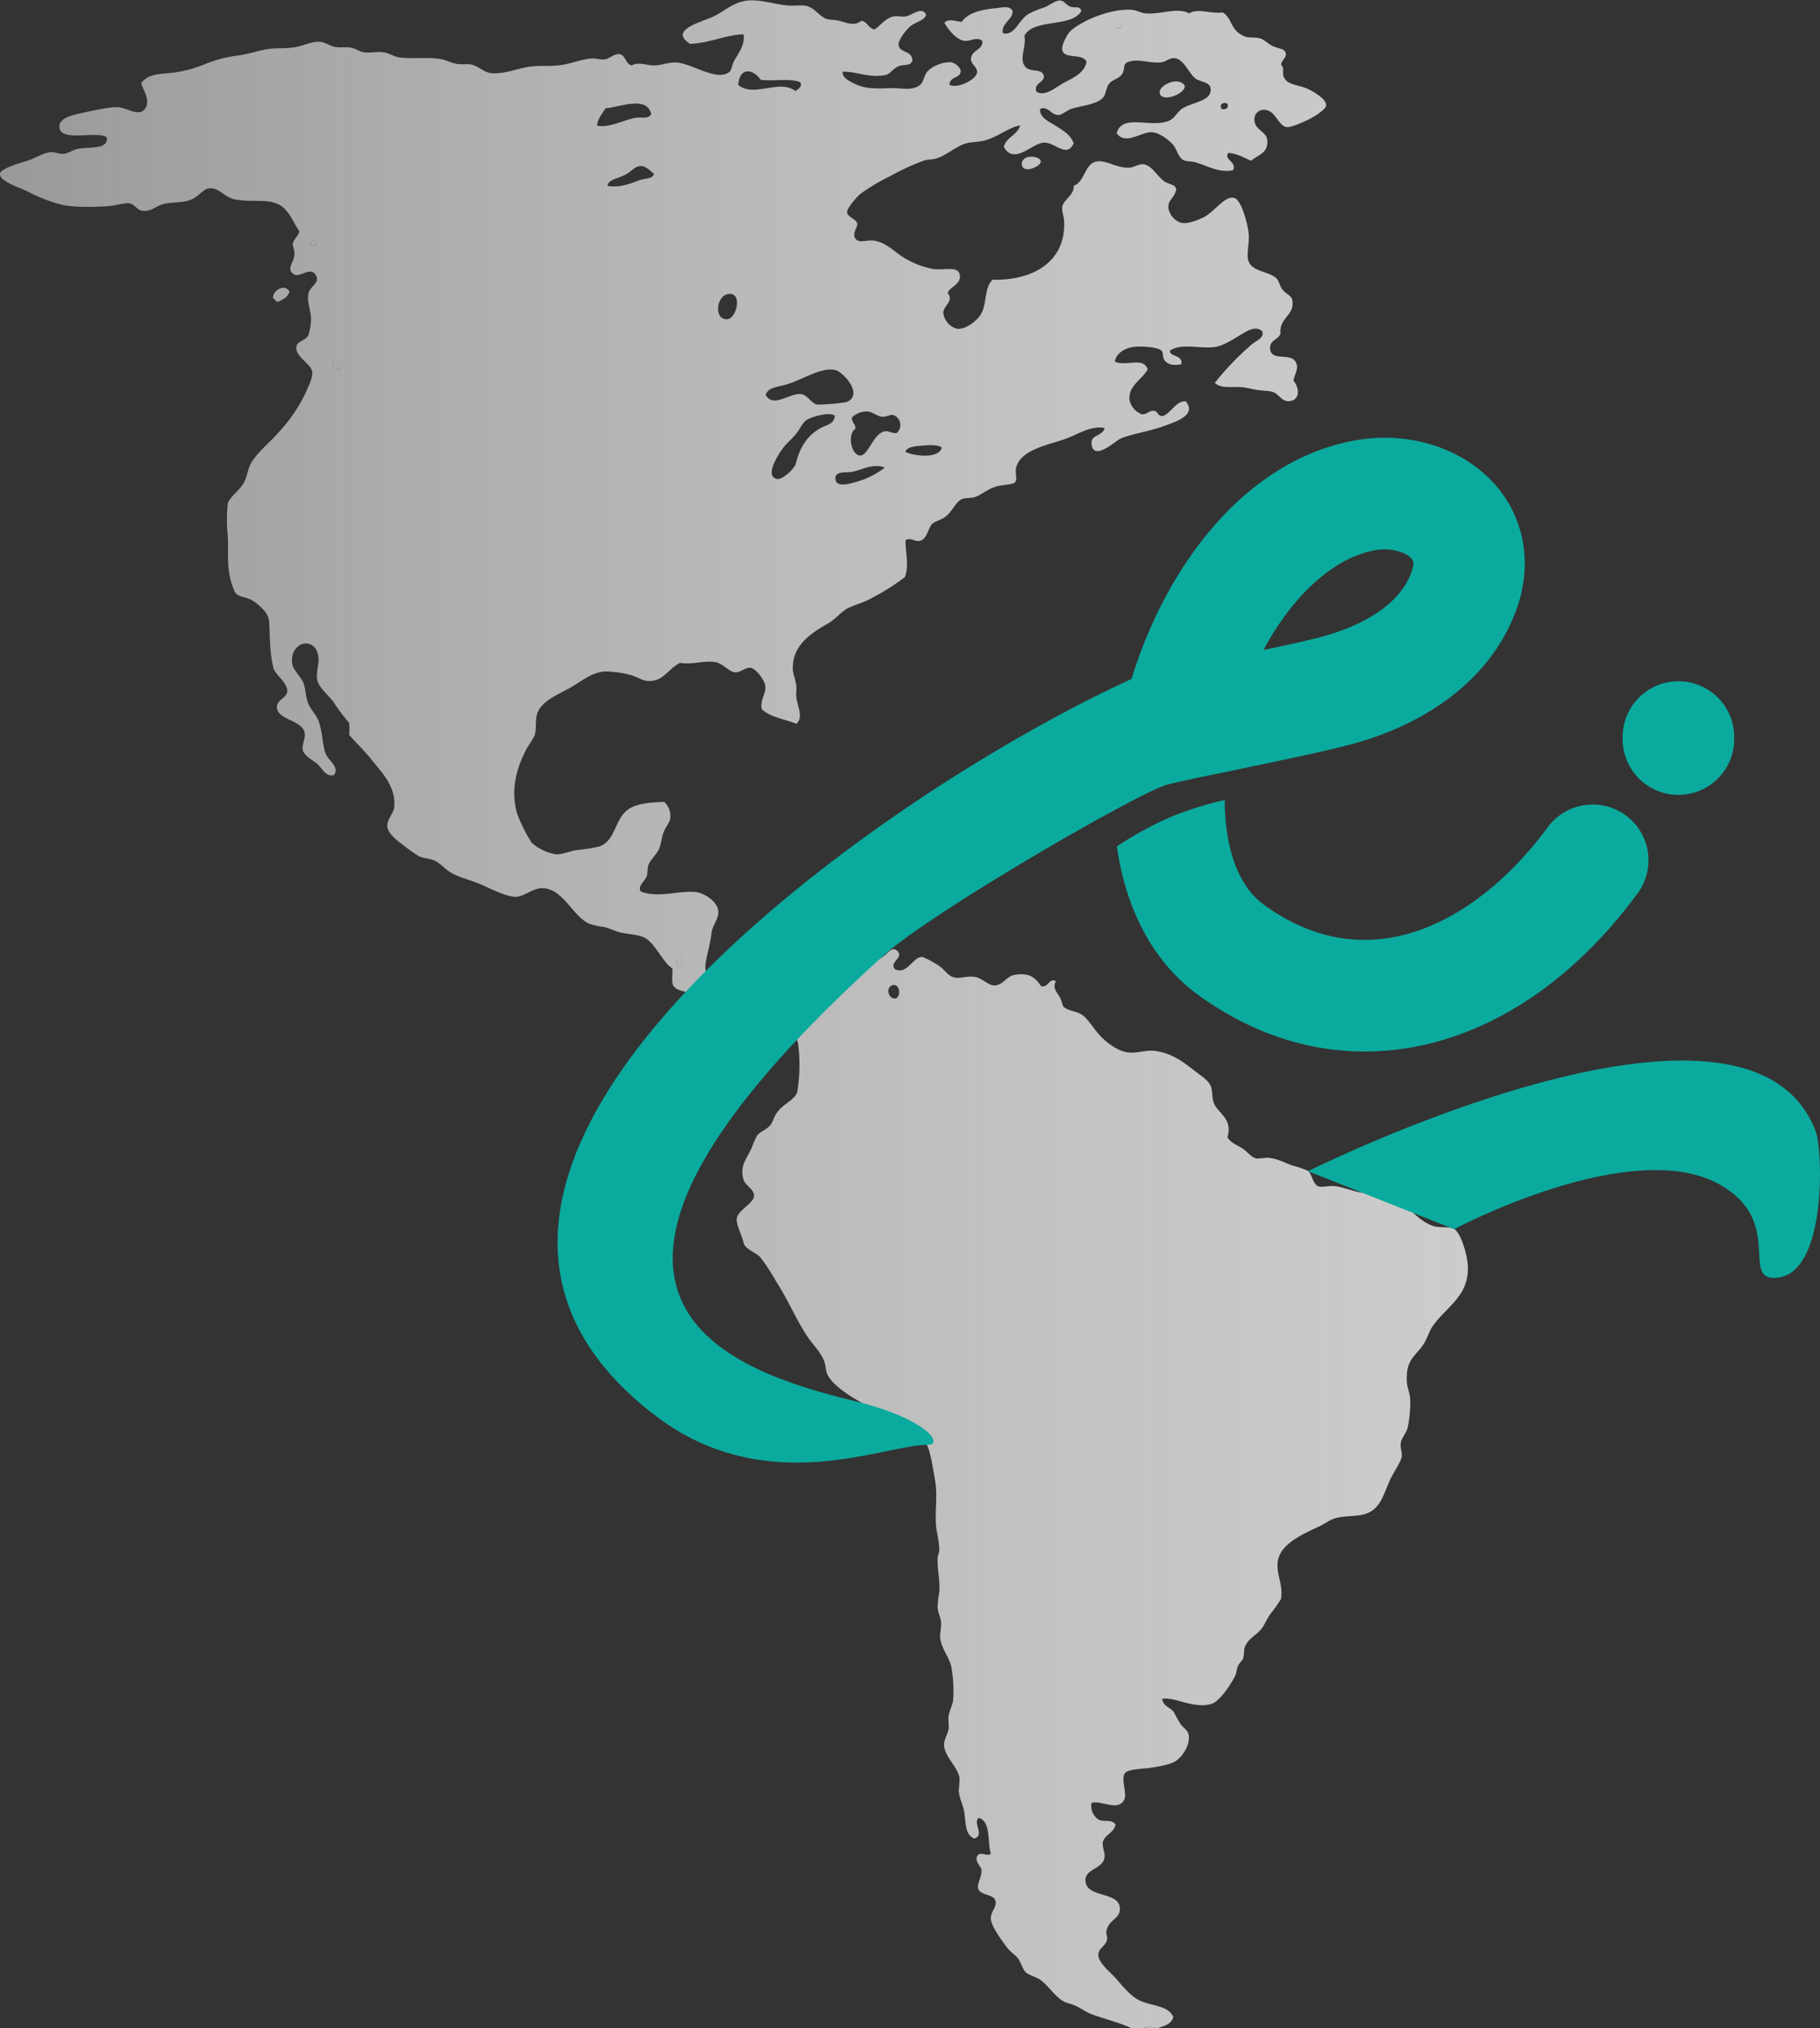 <svg xmlns="http://www.w3.org/2000/svg" xmlns:xlink="http://www.w3.org/1999/xlink" viewBox="0 0 404.13 450.24"><rect x="0" y="0" width="404.13" height="450.24" fill="#333333" stroke="none"/><defs><style>.cls-1{fill:url(#Degradado_sin_nombre_26);}.cls-2{fill:#0baa9e;}</style><linearGradient id="Degradado_sin_nombre_26" x1="185" y1="464.12" x2="511.02" y2="464.12" gradientTransform="translate(-185 -239)" gradientUnits="userSpaceOnUse"><stop offset="0" stop-color="#fff" stop-opacity="0.5"/><stop offset="1" stop-color="#ccc"/></linearGradient></defs><title>mapa-latinoamerica</title><g id="Capa_2" data-name="Capa 2"><g id="Capa_1-2" data-name="Capa 1"><path class="cls-1" d="M263.06,19c.4,1.7-5,3.92-5.55,1.72C257.1,19,261.67,16.79,263.06,19Z"/><path class="cls-1" d="M256.74,450.24h-2.87A4.54,4.54,0,0,1,256.74,450.24Z"/><path class="cls-1" d="M248.13,5.45a.93.93,0,0,1,1.16,0c-.19.45-.34.93-1.16.76Z"/><path class="cls-1" d="M231.11,35.86c0,1.06-3.8,2.8-4.21.77a1.5,1.5,0,0,1,.77-1.53C228.69,34.47,231.07,34.83,231.11,35.86Z"/><path class="cls-1" d="M151.52,213.59c-.1.28-.28.48-.38.77C149.11,214.28,150.94,211.69,151.52,213.59Z"/><path class="cls-1" d="M73.85,79.86c1.34-.78,2.63,1.18,1.72,2.11C74.1,82.26,73.72,80.56,73.85,79.86Z"/><path class="cls-1" d="M282.38,86.94c-.9-.22-2.11-.18-3.25-.38-1-.17-2.14-.46-3.06-.57-2.36-.28-4.92.4-6.32-1A61.79,61.79,0,0,1,278,76.42c.87-.78,2.74-1.31,2.3-2.87-1.63-1.43-3.63.09-5.17,1s-3.53,2.21-5.36,2.48c-3.16.47-7.36-.92-9.94.77-.36,1.44,2.94.88,2.48,3.06-1.27.21-2.46.31-3.44-.57s-.38-2-1-2.49c-1-.81-4.66-1-6.31-.77-2,.33-3.79,1.54-4,3.26,2.42,1.13,6.4-1.17,7.27,1.72-1.32,2.38-4.44,3.69-4,6.89a4.34,4.34,0,0,0,2.68,3.06c1.06.18,1.66-.87,2.68-.77s.84,1.34,2.11,1.15c1.84-.79,2.86-3.37,5-3.25,2.53,3.07-2.29,4.57-5,5.54-3.07,1.12-7,1.7-9.38,2.69-1.22.51-5.85,5-6.5,1.52-.47-2.49,2.29-1.77,2.87-3.82-3-.58-5.72,1.27-8.42,2.3-3.85,1.45-10.36,2.37-11.29,6.69-.18.87.38,2.48-.19,3.06s-3.2.55-4.4,1c-1.85.63-3.45,2-4.59,2.29-.86.24-2.13.17-2.68.39-1.52.59-2.08,2.64-3.83,4-.71.56-2.3,1-2.87,1.53-1,1-1.12,3.46-2.87,3.83-1.11.1-2-.84-3.06-.19-.12,2.44.86,5.76-.19,8.22a51.65,51.65,0,0,1-7.65,4.79c-1.6.9-3,1.13-5,2.1-1.37.69-2.62,2.32-4.2,3.25-3.66,2.15-8.07,4.7-8,10.14,0,1.18.62,2.45.77,3.83.09.81-.1,1.6,0,2.49.22,2,1.67,4.55,0,5.93-2.58-1.06-5.85-1.42-7.66-3.25-.49-1.89,1-3.45.77-5.17-.18-1.38-2.13-3.84-3.25-4s-2.24,1.05-3.44,1c-1.43-.11-2.76-2.08-4.6-2.3-2.69-.31-4.67.62-7.65.2-2.89,1.54-3.73,4.28-7.27,4-1.24-.09-2.38-1-3.82-1.34a24.18,24.18,0,0,0-5.56-.76c-3.25.22-5.61,2.56-8.41,4-2.47,1.29-6,2.89-6.7,5.56-.4,1.43-.06,3.45-.57,4.78a24.71,24.71,0,0,1-1.53,2.48c-2.15,3.92-3.93,9.1-2.3,14.74A34,34,0,0,0,118,187a10.53,10.53,0,0,0,5.55,2.67c1.4,0,3-.71,4.4-.95a42.18,42.18,0,0,0,5-.77c4.13-1.32,3.32-6.91,7.46-8.8,1.8-.81,3.89-1,7.07-1.14a4.29,4.29,0,0,1,1.35,3.63c-.11,1-1,1.86-1.53,3.25-.44,1.22-.53,2.65-1,3.64-.57,1.29-1.84,2.23-2.3,3.44-.3.79-.13,1.77-.38,2.49-.44,1.26-2.12,2.15-1.34,3.44,4.1,1.63,9-.46,12.63.2,1.5.27,4.62,2.07,4.59,4.4,0,1.74-1.35,2.88-1.53,4.78-.24,2.4-1.24,5.33-1.34,7.27-.17,3.17,4.65,8.65,8,8.6,3.64,0,5.76-3.61,10.14-1.72,1.46.63,3,3,4.6,2.87,1.32-.09,3.32-2.41,4.2-4,1.08-1.95,1.16-3.6,3.06-4.59,2.06-1.06,3.69-.55,6.32-1.53a15.12,15.12,0,0,0,3.25-1.91c.93-.64,1.9-2.31,3.06-1.15,1.53,1.53-1.87,2.39-.57,4,2.65,1.41,4-2.61,5.93-2.68.61,0,2.73,1.2,3.82,1.92,1.5,1,2,2.35,3.64,2.67,1.05.21,2.73-.4,4.21-.19,2,.28,3.11,2,4.59,1.91,1.8-.05,2.67-2,4.21-2.29,3.38-.62,4.63.38,6.12,2.49,1.67.29,1.72-1.93,3.25-1.15-.84,1.67.29,2.44,1,3.83.43.89.36,1.52.76,1.91.92.87,2.68.87,4,1.72s2.21,2.54,3.83,4.4,4.46,3.88,6.69,4,3.81-.6,5.55-.38c4,.48,6.42,2.46,9.19,4.59,1.54,1.19,2.94,2,3.44,3.44.34,1,.18,2.33.57,3.44.85,2.38,4.32,3.53,3.06,7.66.58,1.2,1.87,1.64,3.25,2.48,1.12.68,2.05,2.11,3.26,2.3a20,20,0,0,0,2.29-.19c2.18.15,3.67,1,5.55,1.72a23.15,23.15,0,0,1,3.45,1.15c1,.66,1.09,2.86,2.29,3.44.78.38,2.52-.14,3.83,0,2,.24,4.84,1.5,6.69,1.54,1.13,0,2.06-.47,3.06-.39,4.69.36,7.34,6,11.87,7.65,1.4.53,3.62.16,4.59.58,1.69.73,3.12,5.92,3.25,8.22.38,6.95-4.95,9.18-8,13.78-.64,1-1,2.48-1.91,3.82-1.84,2.7-3.88,3.27-3.63,8.23.07,1.36.76,2.69.76,4.21a27.82,27.82,0,0,1-.57,5.93c-.32,1.27-1.37,2.3-1.54,3.45s.35,2.06.2,3.06-1.27,2.66-2.11,4.2c-1.77,3.27-2.15,7.11-5.74,8.42-2.1.77-5,.34-7.26,1.15-.94.33-2.11,1.19-3.26,1.72-3.33,1.55-8.07,3.64-9,7.08-.82,3.06,1.14,5.5.57,9a29.46,29.46,0,0,1-2.29,3.25c-.83,1.09-1.24,2.36-2.11,3.45-1.15,1.44-2.93,2.07-3.63,4-.24.65-.09,1.44-.38,2.48-.11.39-.82,1-1.15,1.72s-.3,1.55-.58,2.11c-.87,1.76-3.47,5.78-5.35,6.31-4,1.12-8.16-1.68-10.91-1.15.4,1.92,1.79,1.72,2.68,3.06a22.64,22.64,0,0,0,1.53,2.68c.86,1,1.62,1.36,1.73,2.49.21,2.35-1.62,4.73-2.87,5.55s-3.53,1.19-5.56,1.52c-1.41.24-5.06.26-5.73,1.16-1,1.33.52,4.61-.19,5.93-1.43,2.79-5.28-.08-7.27.76a3.66,3.66,0,0,0,1.53,3.63c1.2.71,3-.21,3.82,1.15-.39,1.91-2.44,2.15-2.87,4,.06,1.83.62,2.31.39,3.44-.5,2.46-4.32,2.36-4.21,5,.16,3.92,7.51,2.31,7.65,6.12.08,2.31-2.11,2.34-2.87,4.59-.41,1.21.24,1.49,0,2.49-.32,1.35-1.91,1.75-1.91,3.25,0,1.83,2.67,3.84,4,5.36s3,3.59,4.78,4.59c2.69,1.48,6.69,1.15,7.85,3.83-.37,1.61-1.92,2-3.44,2.48h-.39a4.54,4.54,0,0,0-2.87,0H251.2c-2.56-1.18-5.67-1.94-8.8-3.06-1.13-.4-2.41-1.36-3.64-1.91-.92-.42-2-.58-2.68-1-1.65-.86-3.5-3.67-5.16-4.78-1-.68-2.6-1-3.25-1.73s-1-2.06-1.54-2.86-1.75-1.52-2.48-2.49c-1.59-2.11-3.62-4.95-3.64-6.51s1.46-2.57,1-4-3.41-1.06-3.83-2.68c-.25-1,.85-2.63.77-4,0-.81-1.55-1.91-1-3.07.69-1.34,2,.11,3.06-.57-.81-2.76.07-7.21-2.68-8-1.41,1.19,1.44,3.86-1,4.6-2.32-1-1.78-4.08-2.3-6.32-.34-1.48-1.07-2.81-1.14-4.4a23.63,23.63,0,0,0,.18-2.67c-.4-2.58-3.27-4.69-3.44-7.28-.08-1.24.76-2.3,1-3.63.13-.9-.13-1.92,0-2.87.17-1.22.84-2.33,1-3.44a29.83,29.83,0,0,0-.38-7.47c-.47-2.21-2.23-4.08-2.49-6.5-.09-.87.29-2.32.2-3.44s-.67-2.07-.77-3.26a22.83,22.83,0,0,1,.38-3.44c.21-2.4-.46-5.08-.38-7.46,0-.71.39-1.23.38-1.91,0-2-.68-4-.76-5.94-.15-3.63.4-6.2-.19-9.56-.45-2.54-1-6.44-1.91-8-1-1.78-5-4.81-7.08-5.94-1.34-.74-2.94-1-4.4-1.72-3.12-1.52-9.16-4.76-10.53-7.84-.39-.89-.34-2.07-.76-3.06-.83-2-2.59-3.66-3.83-5.55-2.36-3.61-4.27-8.14-6.7-11.86a46.72,46.72,0,0,0-3.63-5.55c-.79-.89-3.31-1.72-3.63-3.06-.43-1.77-1.74-4.2-1.53-5.55.27-1.83,3.83-3.31,3.82-5,0-1.42-1.9-2.25-2.29-3.44-1-2.93.56-4.65,1.72-7.09a28.86,28.86,0,0,1,1.15-2.67c.7-1.06,2.12-1.35,3.06-2.49.52-.64.85-2,1.53-2.87,1.45-1.93,3.8-2.66,4.4-4.4a36.58,36.58,0,0,0,.19-10.91c-.34-1.37-1.62-2.52-2.1-3.82-.87-2.31-1.07-4.83-3.45-4.78-1.47,0-2.5,1.65-3.44,2.67-.23,1.36-.11,2.84-1.53,3.25-2.18.65-3-2.29-5.55-3-1-.31-2.62-.29-3.25-.58-1.85-.83-2.45-3.54-4.4-4.59-1.64-.88-3-.57-4-1.92-.41-.92-.09-2.59-.19-3.82-2.1-1.23-3.88-5.8-6.32-6.89-1.61-.72-4.09-.65-6.12-1.34a24.31,24.31,0,0,0-2.68-.95,16.17,16.17,0,0,1-3.44-.77c-3.79-1.88-5.83-8-10.52-7.84-2,.05-3.93,1.92-5.74,1.91s-4.82-1.44-7.08-2.49-5-1.68-6.89-2.67c-1.56-.8-2.65-2.27-4-2.88-1-.46-2.58-.54-3.44-.95a38.84,38.84,0,0,1-4-2.87c-1.45-1-3-2.53-3.07-3.82-.06-1.5,1.38-2.78,1.53-4.22.5-4.55-2.86-7.83-5-10.52-1.57-2-3.4-3.69-5-5.55a14.88,14.88,0,0,0,0-2.67,38.43,38.43,0,0,1-3.45-4.6c-1.13-1.56-3.35-3.22-3.63-5-.35-2.15.82-4,0-6.12-1.36-3.47-6.17-1.9-5.55,2.68.17,1.26,2,2.95,2.49,4.21s.44,2.86,1,4.4,2,2.74,2.49,4.4c.81,2.62.79,5.44,1.53,7.08.66,1.45,3.08,2.83,1.72,4.59-1.81.37-2.51-1.44-3.63-2.49-.63-.59-2.9-1.7-3.25-3.06-.29-1.13.71-2.64.38-4-.66-2.7-6.11-2.77-6.13-5.55,0-1.74,2.28-2,2.3-3.63,0-1.85-2.51-3.41-3.06-5a28.24,28.24,0,0,1-.76-5.73c-.18-1.9,0-4.09-.39-5.56-.39-1.31-2.37-3.12-3.63-3.82-1.68-.93-3-.55-3.83-1.91a16.09,16.09,0,0,1-1.34-5c-.27-2.3-.06-4.81-.19-7.27a36.46,36.46,0,0,1,0-7.46c1-1.85,2.67-2.76,3.64-4.59.67-1.28.77-2.85,1.52-4.21,1.41-2.5,4.46-4.8,6.51-7.27a34,34,0,0,0,5.55-8.23c.46-1.07,1.71-3.46,1.53-4.78C69,80.7,65.54,79.18,65.81,77c.18-1.35,2.11-1.33,2.69-2.67a13.68,13.68,0,0,0,.57-3.45c0-1.84-.95-3.76-.57-5.74.31-1.68,2.81-2.36,1.53-4.2s-3.57,1-5-.2.26-2.4.38-4.4c0-.8-.46-1.7-.38-2.29.12-.86,1.78-2.3,1.34-2.87-1-1.31-2.19-4.64-4.4-5.74C59.18,44,56.14,45,52.24,44.28c-2.4-.42-3.54-2.66-5.74-2.48-1.37.1-2.15,1.66-4,2.48s-4.28.53-6.12,1-2.71,1.68-4.6,1.53c-1.57-.12-1.58-1.54-3.44-1.72a29.28,29.28,0,0,0-3.25.57c-3,.31-8.3.46-11.29-.19a33.17,33.17,0,0,1-7.46-2.87C4,41.51-.18,40.21,0,38.54c.11-1.07,4-2.21,5.54-2.68,2.5-.76,4-2,5.93-2.1.74,0,1.7.45,2.68.38s2.19-1,3.45-1.15c2.67-.37,6.44.14,6.12-2.48-2-1.61-10.31,1.18-10.53-2.3-.13-2.11,3.14-2.74,5.56-3.25,2.19-.46,5.52-1.25,7.45-1.15,2.19.11,5.06,2.55,6.32-.19.61-1.95-.75-3.59-1.15-5.17,1.62-2.24,4.61-2,6.89-2.29a27.84,27.84,0,0,0,7.27-1.92,28.31,28.31,0,0,1,7.27-1.91C55.4,12,57.93,11,60.27,10.8c1.93-.18,3.69,0,5.54-.38,1.64-.32,3.37-1.23,5.17-1.15,1.21.06,2.24.94,3.44,1.15s2.44-.06,3.64.19c.92.19,1.76.82,2.68,1,1.45.21,3-.21,4.4,0s2.38,1,3.63,1.14c3,.38,6.32-.15,9.19.39,1.08.2,2.06.74,3.25,1s2.35,0,3.44.18c1.52.31,2.79,1.75,4.4,1.92,3,.31,6.29-1.29,9.38-1.53,2.23-.18,4.54.09,6.88-.39,2.14-.43,4.21-1.25,6.13-1.33,1-.05,1.91.31,2.86.19s2.18-1.32,3.26-1.15c1.42.23,1.17,2,2.68,2.49,1.67-.87,3.33.06,5.16,0s3.39-.89,5.36-.58c3.48.55,8.35,4,11.09,2.11.69-.47.53-1.28,1.15-2.49.85-1.65,2.51-3.58,2.11-5.93-3.84.06-7.5,1.94-11.87,2.1-4.41-2.76,1.18-4.47,4.4-5.73,2.66-1,4.76-3.36,8-3.83,2.68-.39,5.62.59,8.8,1,1.86.21,3.71-.14,4.78.18,1.88.57,2.85,2.43,4.4,2.87.68.2,1.78.18,2.68.39,1.72.4,3.26,1.3,5,0,1.34.24,1.5,1.68,2.87,1.91,1.27-.68,2.25-2.43,4.2-2.87.85-.19,1.75.15,2.68,0,1.56-.25,3.64-2.36,4.6-.38-.4,1.38-2.48,1.59-3.64,2.68S199.41,9,199.54,10c.23,1.82,3,1.12,3.06,3.44-.4,1.34-2,.74-3.25,1.34s-1.62,1.67-2.87,1.91c-3.48.66-6.36-.87-9.37-.76-.14,1.3,1.49,2.06,2.29,2.48,2.73,1.44,5,1.24,8.8,1.15,2,0,4.24.59,5.93-.57,1.08-.74,1-2.36,1.92-3.25a7.32,7.32,0,0,1,5.16-1.92c.87.15,2.09,1.18,2.11,1.92,0,1.73-2.46,1.18-2.49,3.06,1.62,1,5.89-1.06,6.12-2.68.17-1.18-1.39-1.86-1.34-3.06.09-2,2.82-2,2.49-4-1.31-1-2.69.22-4,0-1.88-.31-3.57-2.57-4.4-4,.83-1,2.57-.34,3.83-.19,1.4-1.95,4-2.7,7.65-3.06,1.29-.13,3-.64,3.64.57.31,1.82-2.68,2.9-2.11,5,2.57.64,3.42-2.83,5.55-4.21a20.54,20.54,0,0,1,3.63-1.53c1.18-.45,2.48-1.56,3.45-1.53s1.24.9,2.29,1.34,2.18-.27,2.49,1C237.88,6.22,229.62,4,227.47,7.93c.48,2.62-1.29,5.13.2,6.89,1.06,1.26,3.45.4,4,1.72.75,1.76-2.32,1.76-1.53,3.83,2,1.21,4.44-1.16,6.31-2.11S241,16,241.25,13.67c-1-1.94-4.78-.44-5.36-2.48-.31-1.12,1.16-3.6,1.53-4,2-2.24,9-5.42,14-5,1,.09,1.91.67,2.87.77,3.29.34,7.17-1.42,9.76,0,2.07-1.21,4.56.16,7.45-.2,2.23,1.32,1.62,4.12,5,5.36.91.34,2.05.1,3.25.38.89.22,1.85,1.26,2.87,1.73,1.45.66,2.56.51,2.87,1.53s-1.05,1.64-1,2.68c.83.68.14,1.7.58,2.67.82,1.78,2.91,1.65,5,2.49,1.45.6,4.54,2.42,4.4,3.83-.09.94-2.9,2.61-3.82,3.06-.66.32-3.88,1.88-5,1.72-1.8-.27-2.51-3.92-5-3.83a2.06,2.06,0,0,0-2.11,2.11c0,2.51,2.81,2.61,2.87,4.78.08,2.6-1.42,2.78-3.63,4.4-1.59-.64-2.92-1.55-5-1.72-1.22,1.45,2,2,1,3.83-3.07.65-5.42-.87-8.22-1.72-.88-.27-2.15-.16-2.87-.58-1.09-.63-1.41-2.49-2.3-3.44-1-1.11-3.1-2.69-4.79-2.68-2.36,0-5.78,2.94-7.65.19,1.3-4.38,7.43-1.13,11.48-2.68,1.51-.57,2-2.17,3.26-2.87,2.47-1.41,6.49-1.61,6.12-4.4-.19-1.4-2.16-1.38-3.25-2.1-1.5-1-2.65-4.43-4.79-4.59-1.1-.09-1.89.84-3.06.95-2.47.23-5.23-1-7.46,0-1,.6-.34,1.55-1.15,2.68-.66.93-2.24,1.19-2.87,2.1-.73,1.08-.58,2.42-1.53,3.26-1.57,1.39-4.89,1.61-6.88,2.29-.89.31-2,1.35-2.87,1.34-1.58,0-2.26-2.12-4-1.34-.16,2,2.16,2.88,3.63,3.83s3.26,2,3.83,3.82c-1.56,3.31-4-.17-6.51-.18-2.71,0-6.67,5.16-9,.95.58-2.23,3-2.58,3.64-4.78-2.7.46-5.06,2.73-8.23,3.44-1.33.3-2.63.23-3.83.57-2.29.68-3.89,2.37-6.31,3.26-.94.35-2.07.24-3.06.57a50.84,50.84,0,0,0-7.46,3.44,43.48,43.48,0,0,0-6.69,4c-.82.71-2.95,3.22-2.87,4,.09,1.14,2.24,1.52,2.29,2.68-.05.7-1.24,2.23-.38,3.25s2.35.18,4,.38c2.93.37,4.84,2.78,7.08,4a19.64,19.64,0,0,0,6.13,2.3c2.62.33,5.57-.77,5.92,1.34s-2.47,2.74-2.67,4c1.41,1.87-1,2.77-1,4.41A4.16,4.16,0,0,0,212.55,73c1.93.16,4.75-1.9,5.55-3.83,1-2.3.55-5.41,2.29-7.08,8.92.25,16.46-4,15.88-13.2-.05-.9-.56-2.06-.38-3.06.28-1.48,2.82-2.72,2.49-4.59,2.49-.77,2.39-4.77,5-5.36,2.17-.48,4.62,1.53,7.46,1.34.93-.06,2.13-.89,3.06-.76,1.87.26,3,2.56,4.41,3.63,1.24,1,2.55.65,2.87,1.91-.38,2.15-1.88,2.2-1.73,4.21a4.14,4.14,0,0,0,2.87,3.26c1.4.26,3.39-.49,4.78-1.15,2.56-1.21,4.76-4.87,6.89-4.4,1.69.36,3,5.72,3.25,7.65s-.28,3.65-.19,5.55c.25,3.23,4.31,2.9,6.31,4.59.61.51.85,1.82,1.35,2.49,1,1.29,2.14,1.29,2.29,2.67.36,3.31-3,3.59-2.68,7.27-.69,1.43-2.43,1.35-2.29,3.26.22,3,4.56.7,5.74,3.06.63,1.27-.11,2.21-.58,4,1.48,1.77,1.47,4.59-1.14,4.6C284.43,89.05,284,87.34,282.38,86.94ZM75.57,82c.91-.93-.38-2.89-1.72-2.11C73.72,80.56,74.1,82.26,75.57,82ZM209.11,99.38c-.8-.78-3.4-.56-5.17-.38-1.25.12-2.74.39-2.87,1.33C203.06,101.25,208.49,101.9,209.11,99.38Zm-10-3.25a2.35,2.35,0,0,0-.77-4c-.62-.17-1.46.46-2.48.38s-2.17-1.07-3.06-1.15a4.62,4.62,0,0,0-3.64,1.34c-.06,1.15.84,1.33.77,2.49-1.86,1.33-.88,5.77,1,5.93s2.94-4.91,5.54-5.36C197.42,95.58,197.91,96.28,199.16,96.13Zm-2.68,7.65c-2.72-1-5.23.66-7.46,1-1.33.18-3.75-.27-3.44,1.72.24,1.63,2.75,1,4.21.58A18.31,18.31,0,0,0,196.48,103.78Zm-8.41-14.54c3.81-1.63-.76-6.63-2.49-7.08-3.1-.81-7.51,2.27-11.1,3.25-2,.55-3.94.6-4.4,2.3,1.81,3,5.39-.66,8-.19,1.34.23,2.12,2.06,3.45,2.29A40,40,0,0,0,188.07,89.24Zm-2.69,3.06c-.79-.93-5.08.11-6.31,1-.85.58-1.42,2-2.29,3.06s-1.92,1.93-2.68,2.87-4.57,6.44-1.53,7.08c1.29.27,4-2.42,4.21-3.45.86-3.51,2.44-6,5.16-7.65C183.51,94.22,185.13,94.34,185.38,92.3ZM161.47,70.87c2.14-.07,3.58-6.38,0-5.55C159.07,65.88,158.49,71,161.47,70.87ZM151.14,214.36c.1-.29.28-.49.38-.77C150.94,211.69,149.11,214.28,151.14,214.36ZM70.22,54.23c0-.36-.22-.42-.19-.77-.59,0-1.26-.11-1.15.58A.79.79,0,0,0,70.22,54.23Zm201.07-30c.94.12,1.47-.18,1.33-1.14C271.77,22.45,270.53,23.23,271.29,24.19Zm-22-18.74a.93.93,0,0,0-1.16,0v.76C249,6.38,249.1,5.9,249.29,5.45Zm-72.7,14.73c.63-.41,1.61-1,1.14-1.92-2.11-1-5.68-.23-8.8-.57-1.76-2.5-4.72-2.89-5,1.15C167.52,21.73,172.91,17.49,176.59,20.18Zm-34.25,19.7c1.09-.37,2.59-.18,2.87-1.34-.89-.72-1.81-1.68-2.87-1.72-1.39,0-2.05,1.18-3.45,1.91-1.61.86-3.86,1.07-4,2.49C137.84,41.8,140.51,40.51,142.34,39.88Zm-1-13.78c1.23-.2,2.48.35,3.26-.76-.91-4.21-6.74-1.64-10.14-1.34-.72,1.2-1.67,2.16-1.91,3.83C135.22,28.5,138.41,26.61,141.38,26.1Zm57.4,195.53c1.51-.25,1.07-3.72-.77-2.88C196.63,219.4,197.35,221.85,198.78,221.63Z"/><path class="cls-1" d="M70,53.46c0,.35.23.41.19.77A.79.79,0,0,1,68.88,54C68.77,53.35,69.44,53.46,70,53.46Z"/><path class="cls-1" d="M64.29,64.75c-.41,1.25-1.51,1.8-2.68,2.3a4.85,4.85,0,0,1-1-1C60.73,64.27,63.32,62.94,64.29,64.75Z"/><path class="cls-2" d="M259.25,174.17c6-1.46,13-2.8,13-2.8,2.83-.61,5.59-1.19,8.24-1.74,6.5-1.37,12.62-2.64,18-4,20.27-5,34.48-17,39-32.71l.05-.2c2.52-9.45.33-18.79-6-25.63-7.34-7.92-19.2-11.47-30.94-9.27-24.82,4.63-42.07,28.9-49.33,52.9C194.68,176.58,75.12,260,145.25,314.05c24.71,19.05,50.82,6.69,60.75,6.69,3.67,0-.13-5.82-16.47-9.78-30.51-7.39-75.71-24.46,6.69-98.86C206.92,202.44,253.31,175.63,259.25,174.17Zm45.89-52a11.86,11.86,0,0,1,2.25-.21c2.71,0,5,.9,6,2,.28.3.67.71.27,2.29-2.9,9.85-15.7,14-21.09,15.35-3.58.89-7.67,1.79-12,2.7C286.88,132.4,296,123.91,305.14,122.19Z"/><path class="cls-2" d="M372.68,151.23a12.39,12.39,0,0,0-12.38,12.39v.45a12.39,12.39,0,1,0,24.78,0v-.45A12.39,12.39,0,0,0,372.68,151.23Z"/><path class="cls-2" d="M361,181a12.39,12.39,0,0,0-17.32,2.64c-14.63,19.88-38.9,34.83-63.12,17.14-5.63-4.11-8.61-12.62-8.61-23.18a74.34,74.34,0,0,0-12.36,3.91,79.37,79.37,0,0,0-11.6,6.39c2,14.05,8.15,25.72,17.95,32.88,11.66,8.51,24.36,12.66,37.1,12.65,21.77,0,43.66-12.09,60.59-35.11A12.38,12.38,0,0,0,361,181Z"/><path class="cls-2" d="M290.45,260s97.71-48.87,112.76-8.76c1.54,4.12,2.57,32.44-9.27,32.44-7.21,0,2-12.56-11.84-20.59-19.57-11.33-59.22,9.78-59.22,9.78"/></g></g></svg>